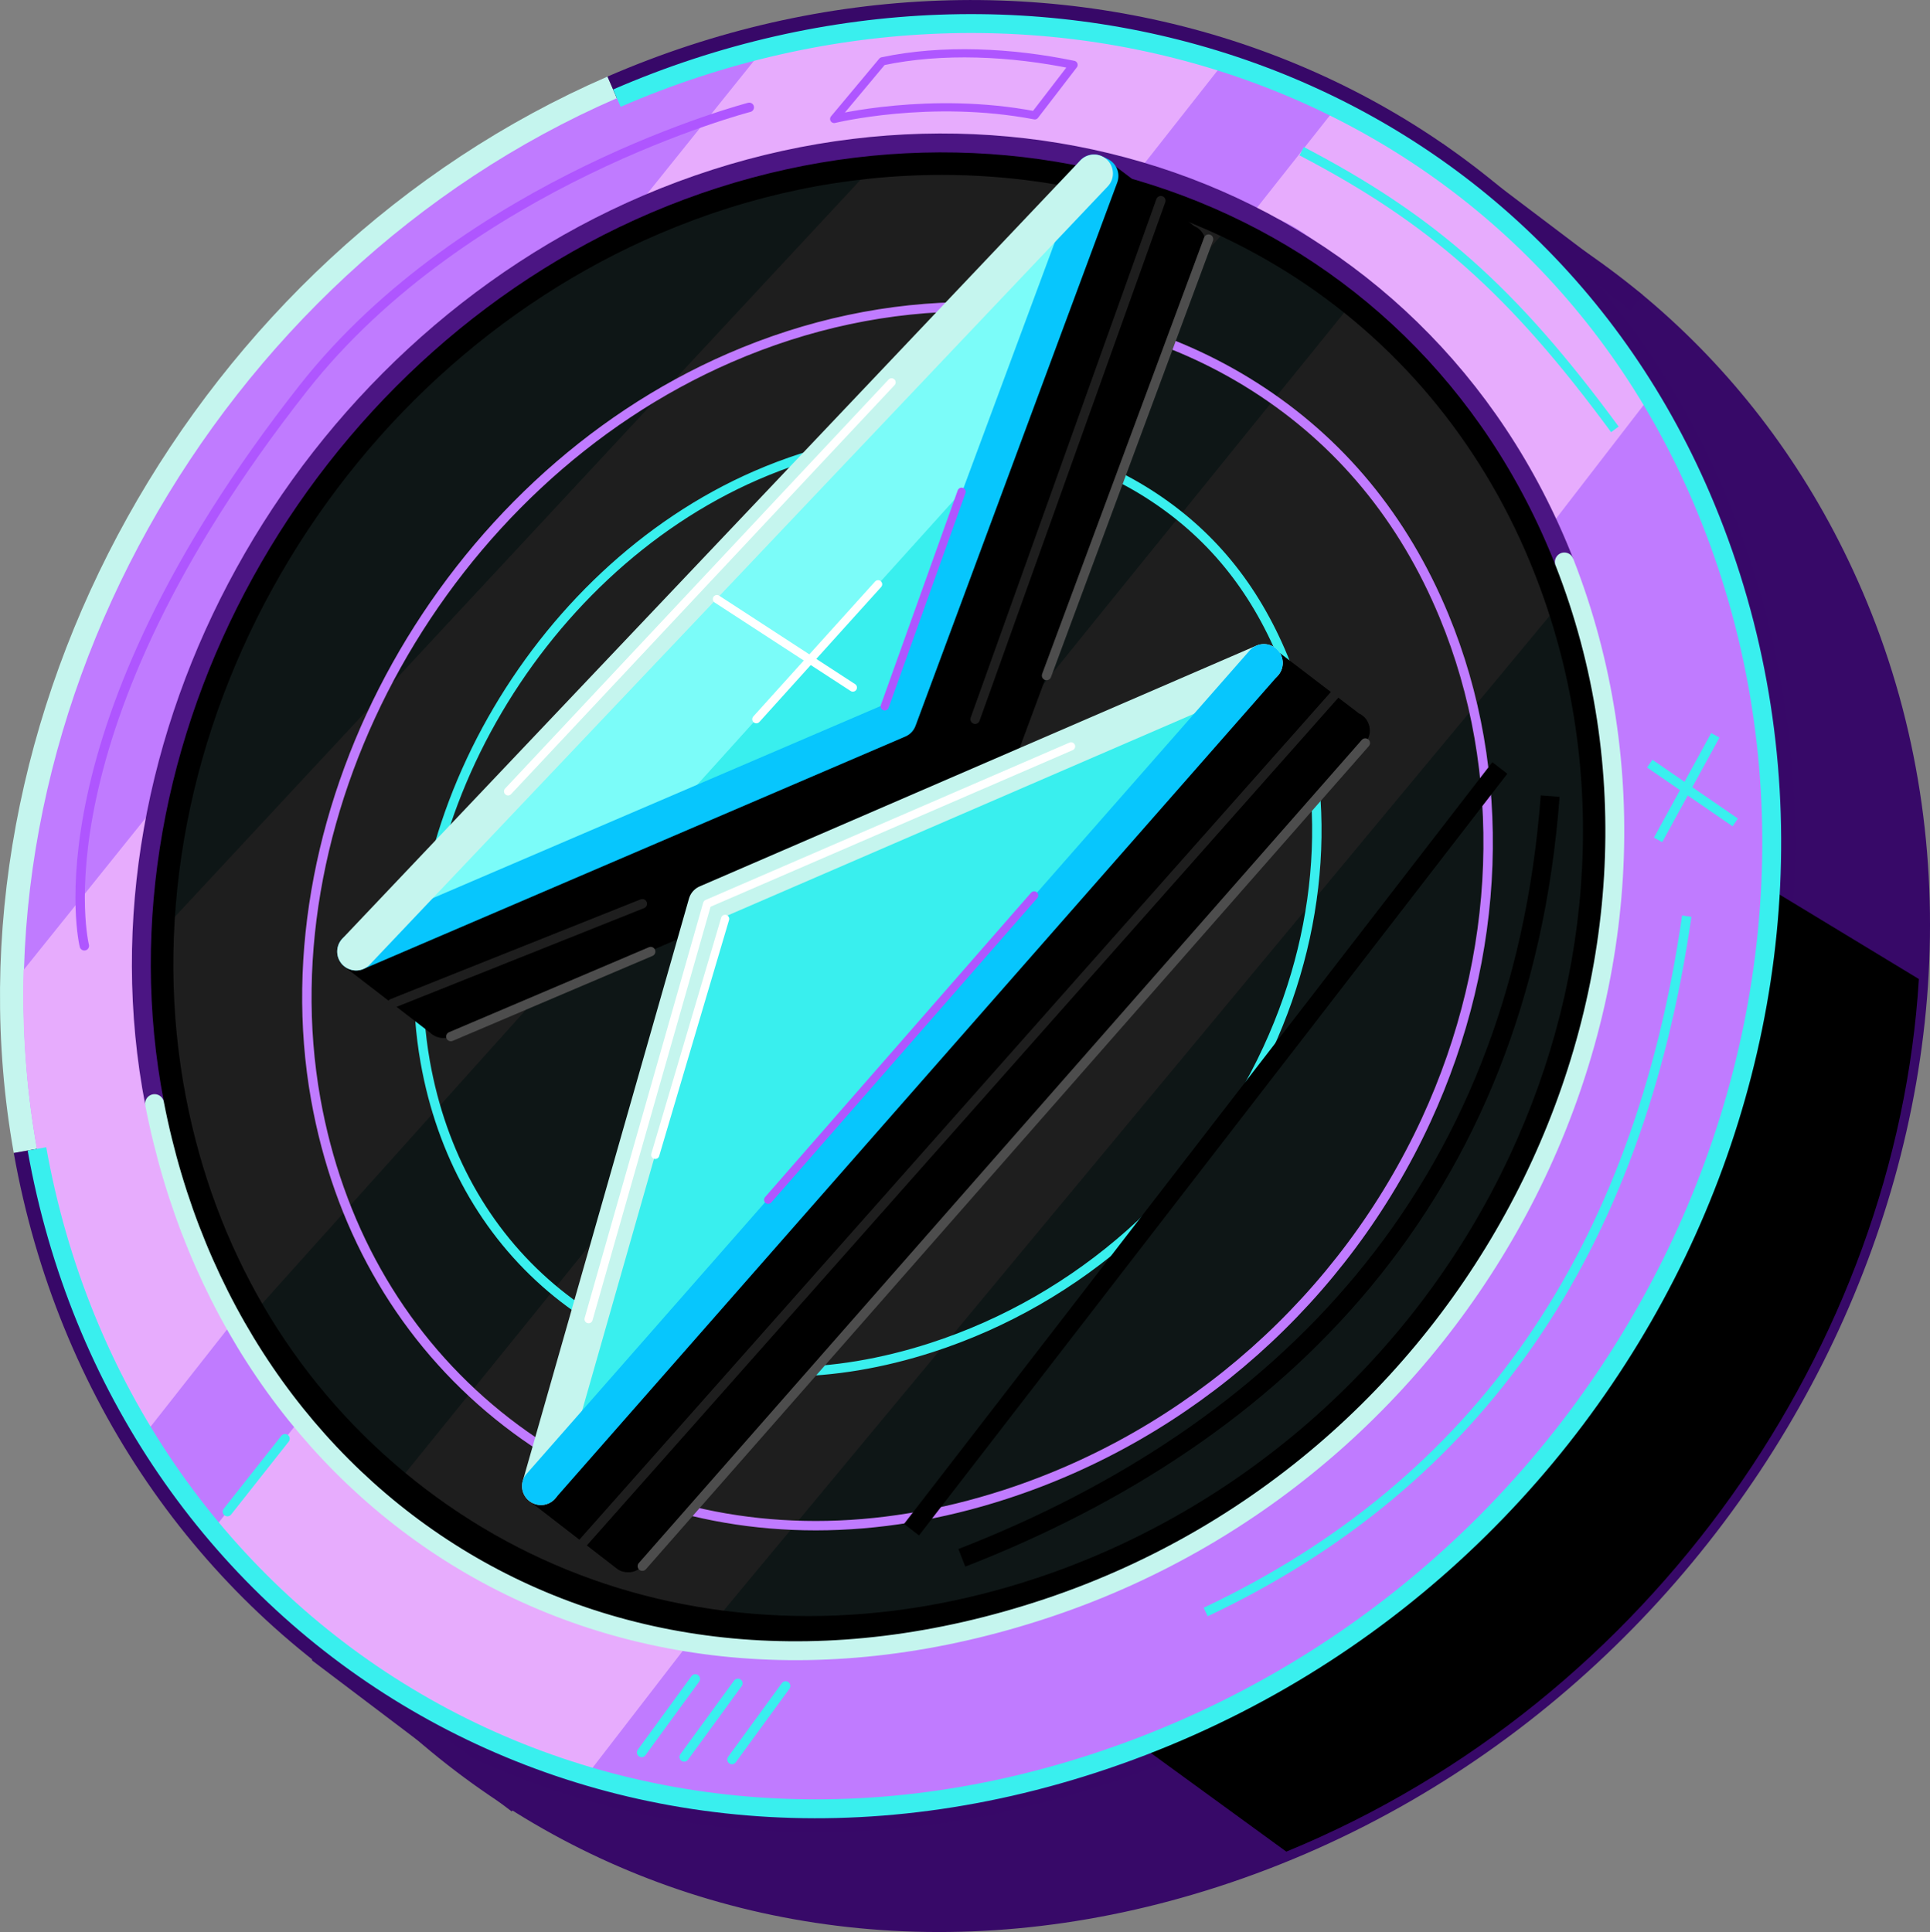 <svg xmlns="http://www.w3.org/2000/svg" id="assets" viewBox="0 0 270.72 271.05"><rect x="0" y="0" width="270.72" height="271.05" fill="#808080" stroke="none"/><defs><style>.cls-1{fill:#370968;stroke:#370968}.cls-1,.cls-12{stroke-miterlimit:10}.cls-1{stroke-width:2.65px}.cls-12,.cls-14,.cls-17,.cls-18{fill:none}.cls-14,.cls-17,.cls-18{stroke-linecap:round;stroke-linejoin:round}.cls-12,.cls-17,.cls-18{stroke-width:1.32px}.cls-12{stroke:#39efee}.cls-14{stroke:#07c6fd;stroke-width:5.3px}.cls-17{stroke:#1e1e1e}.cls-19,.cls-22,.cls-24{stroke-width:0}.cls-18{stroke:#4d4d4d}.cls-22{fill:#1e1e1e}.cls-24{fill:#666}</style></defs><path d="M22.46 177.14C11.79 117.27 51.65 51.9 107.9 27.47c59.12-25.68 127.64-3.19 152.73 57.45 28.33 68.46-14.7 154.05-90.13 178.5-70.94 23-136.14-19.47-148.05-86.28z" class="cls-1"/><path fill="none" stroke="#c5f5ee" stroke-miterlimit="10" stroke-width="6.62" d="M5.19 161.17C-5.48 101.31 30.28 38.21 86.53 13.78"/><path fill="none" stroke="#370868" stroke-miterlimit="10" stroke-width="6.62" d="M86.53 13.78c59.12-25.68 127.63-3.19 152.73 57.45 28.33 68.45-10.61 151.77-86.03 176.23-70.93 23-136.13-19.47-148.04-86.28"/><path fill="#c07bff" stroke-width="0" d="M5.19 161.17C-5.49 101.31 30.28 38.21 86.53 13.77c59.12-25.68 127.64-3.19 152.73 57.45 28.33 68.46-10.61 151.78-86.03 176.24-70.94 23-136.14-19.47-148.05-86.28z"/><path fill="#e7acfd" stroke-width="0" d="M107.17 6.77 87.21 31.63c19.77-8.62 37.21-10.39 37.21-10.39L19.79 133.7l3.11-22.02-19.6 24.41c-.21 8.29.38 16.68 1.88 25.08 2.63 14.74 7.8 28.23 15.06 40.1L171.76 8.65c-20.23-6.52-42.54-7.34-64.6-1.88zm80.26 8.29-11.51 14.58c10.87 2.55 14.29 12.17 14.29 12.17L54.08 210.09l-11.25-11.88-12.97 16.42c13.61 16.18 31.73 28.14 52.54 34.31L231.41 55.71c-10.99-18.13-26.38-31.81-43.98-40.65z"/><path fill="#0e1616" stroke-width="0" d="M21.69 154.83c-9.9-51.09 20.57-105.46 69.08-126.19 50.63-21.63 108.38-1.49 128.66 50.2 22.45 57.22-10.31 125.97-72.45 146.74s-114.43-14.64-125.3-70.75z"/><path d="M90.77 28.64c-.61.26-1.21.53-1.81.8l-1.76 2.19c19.77-8.62 37.21-10.39 37.21-10.39L19.8 133.7c-.08 7 .52 14.07 1.89 21.14 2.24 11.55 6.33 22.13 11.96 31.52L174.39 29.58c-24.78-12.15-55.06-13.14-83.62-.94z" class="cls-22"/><path d="m22.91 111.69-.81 1.01c-1.43 6.86-2.21 13.88-2.3 20.96l3.11-21.97z" class="cls-24"/><path d="M220.72 82.35c-.41-1.17-.83-2.34-1.29-3.51-6.82-17.39-17.93-31.23-31.48-41.1 1.62 2.26 2.26 4.06 2.26 4.06L54.09 210.09c12.43 10.2 27.56 17.1 44.17 19.77L220.73 82.35z" class="cls-22"/><path d="m54.05 210.05-11.21-11.84-.37.47a90.78 90.78 0 0 0 11.58 11.37z" class="cls-24"/><path fill="none" stroke="#c07bff" stroke-miterlimit="10" stroke-width="1.32" d="M114.43 214.04c-17.24 0-33.06-5.7-45.77-16.48-12.83-10.88-21.25-25.87-24.37-43.35-7.31-41 18.2-86.68 58.06-104 10.96-4.76 22.36-7.18 33.87-7.18 14.47 0 28.22 3.88 39.75 11.23 11.97 7.62 20.91 18.44 26.58 32.15 9.06 21.88 8.14 47.67-2.51 70.75-11.51 24.93-33.04 44.07-59.07 52.51-8.94 2.9-17.87 4.37-26.55 4.37z"/><path d="M110.23 192.44c-12.47 0-23.85-4.07-32.92-11.76-9.26-7.86-15.37-18.82-17.66-31.69-5.67-31.8 15.16-68.71 46.42-82.3 8.45-3.67 17.18-5.53 25.96-5.53 10.69 0 20.74 2.81 29.08 8.12 8.58 5.47 14.76 12.99 18.91 23 6.95 16.78 6.15 36.76-2.19 54.83-9.19 19.92-26.38 35.21-47.16 41.94-6.96 2.25-13.83 3.4-20.42 3.4z" class="cls-12"/><path d="M132.11 20.06v4.48c18.01 0 35.2 5 49.72 14.47 15.09 9.84 26.65 24.18 33.44 41.47 5.13 13.08 7.37 26.97 6.64 41.3-.7 13.87-4.12 27.46-10.17 40.41-13.03 27.89-37.15 49.45-66.17 59.15-10.69 3.57-21.51 5.38-32.16 5.38-21.18 0-40.78-6.98-56.68-20.18-15.95-13.25-26.55-31.42-30.64-52.55-4.57-23.58-.25-48.96 12.16-71.47 12.35-22.4 31.63-40.07 54.28-49.75 12.78-5.46 26.09-8.23 39.58-8.23v-4.48m0 0c-13.72 0-27.78 2.8-41.34 8.59-48.51 20.72-78.98 75.09-69.08 126.18 8.76 45.24 46.47 76.36 91.71 76.36 10.86 0 22.16-1.79 33.58-5.61 62.14-20.77 94.9-89.52 72.45-146.74-14.85-37.85-49.8-58.78-87.32-58.78z" class="cls-19"/><path fill="none" stroke="#4b1583" stroke-miterlimit="10" stroke-width="2.65" d="M219.43 78.84C199.15 27.15 141.4 7.01 90.77 28.64c-48.51 20.73-78.98 75.1-69.08 126.19"/><path fill="none" stroke="#c5f5ee" stroke-linecap="round" stroke-miterlimit="10" stroke-width="2.65" d="M219.43 78.84c22.45 57.22-10.31 125.97-72.45 146.74s-114.43-14.64-125.3-70.75"/><path d="m167.6 31.78-11.4-8.65L48.13 135.48l12.23 9.42c.11.11.23.2.35.28.03.02.07.04.11.06.1.06.2.11.31.16.04.02.08.03.12.05.12.04.24.08.36.11.03 0 .06.02.09.02.15.03.3.04.45.04h.13c.12 0 .23-.02.35-.03.05 0 .09-.02.14-.03.15-.03.31-.08.45-.14h.01l75.99-32.61c.07-.03.14-.08.21-.12.08-.04.17-.08.25-.14.1-.07.19-.15.28-.23.04-.04.09-.07.13-.11.12-.13.23-.26.33-.41.02-.03.04-.08.06-.11.07-.12.13-.24.18-.37 0-.01.01-.02.01-.03l28.29-76.21c.48-1.29-.11-2.73-1.35-3.32zm24.18 69.36c-.04-.07-.08-.15-.13-.21-.04-.06-.09-.1-.13-.16-.07-.08-.14-.17-.23-.24-.01 0-.02-.02-.03-.03-.04-.03-.08-.05-.11-.08-.09-.07-.18-.14-.27-.2-.06-.04-.13-.07-.2-.1 0 0-.02 0-.03-.01l-12.06-9.21-18.89 21.6-49.32 21.34s-.07.04-.11.06c-.08.04-.16.08-.24.13-.07.05-.14.09-.21.14-.07.05-.13.11-.19.17l-.18.18c-.06.06-.11.13-.16.2s-.1.14-.14.22a2.773 2.773 0 0 0-.21.48c-.01.04-.03.07-.05.12l-14.85 52.05-19.98 22.84 12.3 9.51c.02.01.03.02.05.04l.12.09c.09.07.19.13.29.19l.12.06c.14.07.29.13.44.17h.01c.02 0 .05 0 .07.01.11.03.22.05.33.06.05 0 .1 0 .16.01h.42c.08 0 .17-.02.25-.04.05 0 .1-.02.15-.03.12-.03.24-.07.36-.12h.02c.04-.02.08-.05.13-.07.13-.06.26-.13.38-.21.03-.02.05-.05.08-.07.13-.1.25-.21.36-.33l101.4-115.48s.07-.1.1-.14c.06-.08.12-.15.17-.24.04-.07.08-.15.12-.23.04-.08.07-.15.1-.23.03-.08.05-.17.07-.25l.06-.24c.01-.08.02-.17.02-.25 0-.09.01-.17 0-.26 0-.09-.02-.17-.03-.25-.01-.08-.02-.17-.04-.25-.02-.1-.06-.19-.09-.28-.02-.05-.03-.11-.05-.17 0-.02-.02-.03-.02-.04-.04-.09-.09-.17-.14-.25z" class="cls-19"/><path fill="#7bfcf9" stroke-width="0" d="M177.28 93.01 75.88 208.49c-.36.41-.94.04-.78-.49l24.09-81.2 78.08-33.78zm-51.34 7.89 28.29-76.21c.17-.46-.41-.73-.76-.36L49.96 133.5l75.99-32.61z"/><path fill="#39efee" stroke-width="0" d="m98.1 128.51-24.15 81.31c-.16.54.42.9.78.5L176.18 94.77 98.1 128.52zm-6.83-11.18 33.59-14.72 14.96-39.1-48.55 53.82z"/><path d="m153.46 24.33.77.36-28.29 76.21m-75.99 32.6 75.99-32.6" class="cls-14"/><path fill="none" stroke="#c5f5ee" stroke-linecap="round" stroke-linejoin="round" stroke-width="5.3" d="M49.95 133.5 153.46 24.33m23.82 68.68-78.09 33.78m-23.31 81.7 23.31-81.7"/><path d="m75.88 208.49 101.4-115.48" class="cls-14"/><path fill="none" stroke="#370868" stroke-miterlimit="10" stroke-width="2.65" d="m201.56 21.21 28.05 21.22"/><path d="m44.53 231.86 28.05 21.22" class="cls-1"/><path d="M248.35 124.73c-2.63 51.06-35.8 100.19-88.19 120.28l20.27 14.76c51.4-21.12 85.61-71.24 88.73-122.42l-20.81-12.62z" class="cls-19"/><path fill="none" stroke="#39efee" stroke-miterlimit="10" stroke-width="2.65" d="M86.53 13.77c59.12-25.68 127.64-3.19 152.73 57.45 28.33 68.46-10.61 151.78-86.03 176.24-70.94 23-136.14-19.47-148.05-86.28"/><path d="M182.58 21.21c18.29 9.55 29.59 19.52 43.94 39.03m4.89 46.89 11.99 8.25m-2.79-12.22-8.03 14.67m4.02 10.7c-6.76 47.04-29.26 79.58-67.48 97.62" class="cls-12"/><path fill="none" stroke="#39efee" stroke-linecap="round" stroke-miterlimit="10" stroke-width="1.32" d="m39.98 201.84-8.08 10.23m65.63 23.47L90 245.86m13.5-9.7-7.53 10.33m14.23-9.96-7.53 10.32"/><path fill="none" stroke="#af56ff" stroke-linecap="round" stroke-miterlimit="10" stroke-width="1.32" d="M11.83 132.69s-7.46-29.71 30.7-78.22c22.93-29.15 62.57-39.41 62.57-39.41"/><path fill="none" stroke="#af56ff" stroke-linecap="round" stroke-linejoin="round" stroke-width="1.15" d="m123.77 8.6-6.76 8.09s13.48-3.31 28.14-.51l5.44-7.08c-8.75-1.82-18.47-2.28-26.82-.5zm11.11 60.39L124.1 99.1m20.96 26.52-37.31 42.7"/><path fill="none" stroke="#fff" stroke-linecap="round" stroke-linejoin="round" stroke-width="1.15" d="m123.17 81.97-17.08 18.93m-4.38 28.01-9.8 33.11m8.65-77.97 19.07 12.41m5.43-42.82-53.79 57.38m11.29 74.05 16.63-58.28 51.05-22.08"/><path fill="none" stroke="#000" stroke-miterlimit="10" stroke-width="2.65" d="M210.38 107.74 127.86 214.6m89.58-102.91c-4.22 56.13-38.13 89.59-82.52 106.86"/><path d="M169.52 33.55 146.8 94.77m44.71 9.47L90.1 219.72" class="cls-18"/><path d="M187.23 97.45 81.82 216.38m81.01-188.23-26.05 72.75" class="cls-17"/><path d="m63.24 145.42 28.03-11.92" class="cls-18"/><path d="m55.03 140.78 35.07-13.99" class="cls-17"/></svg>
